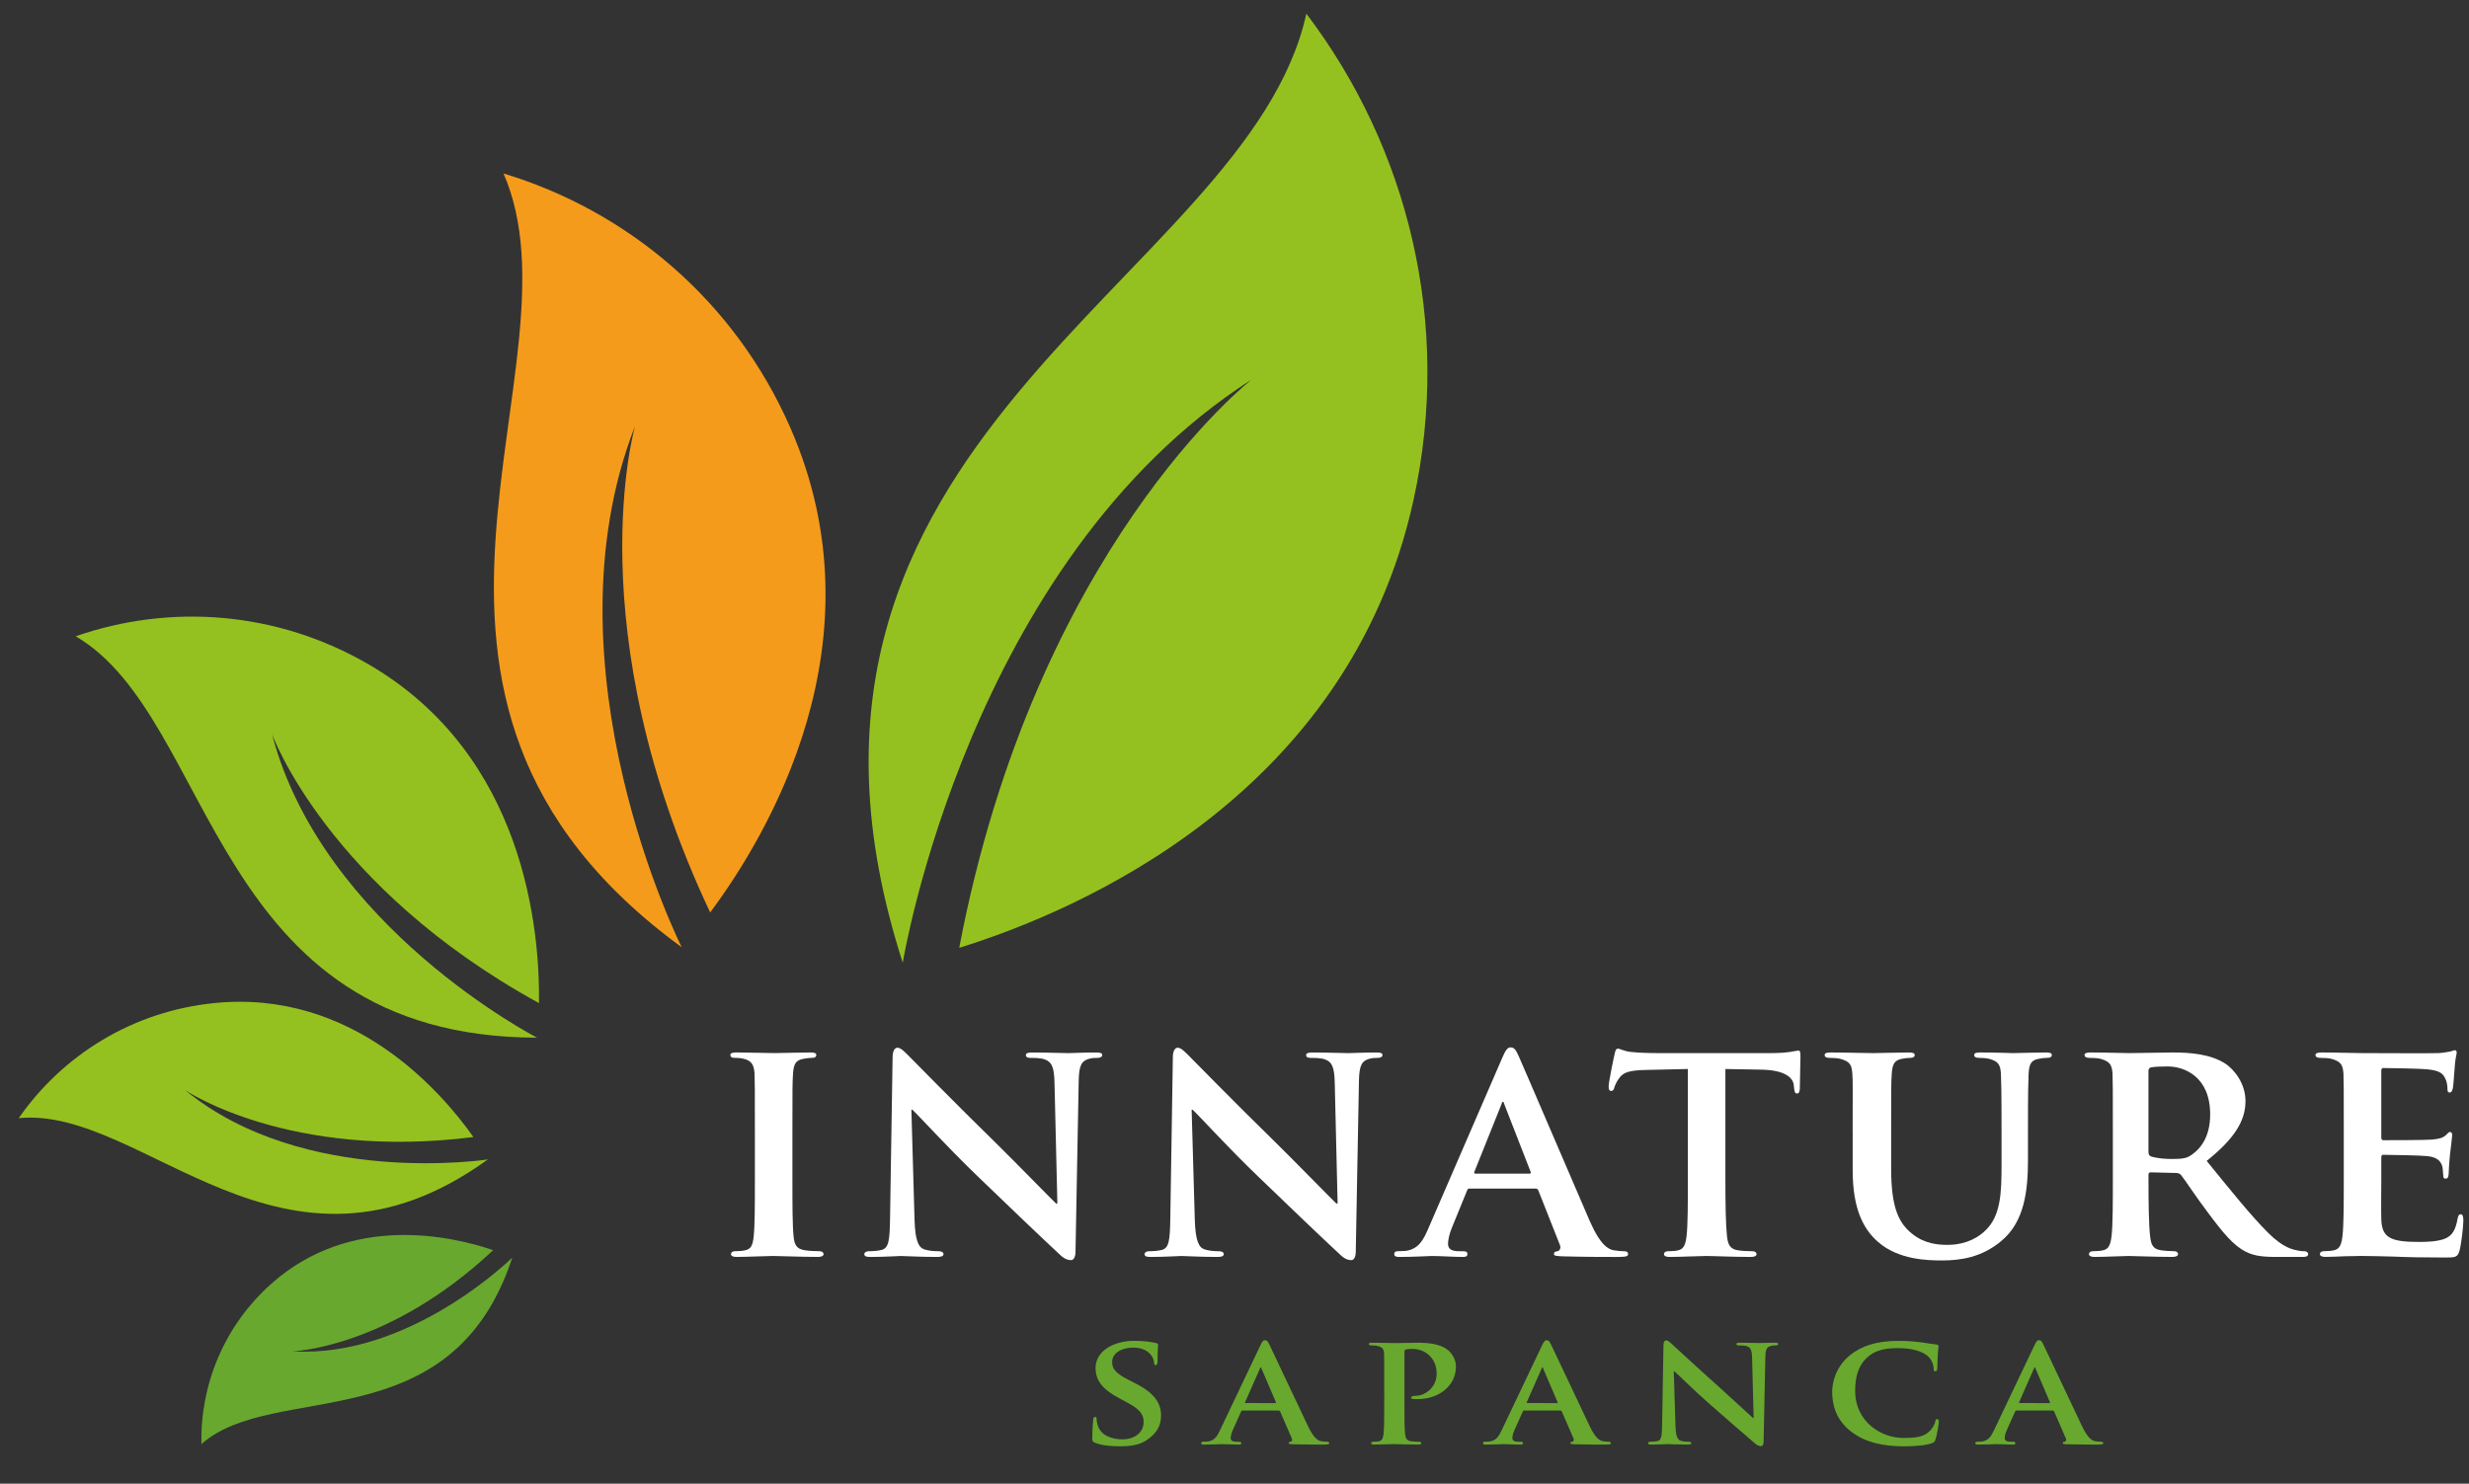 <?xml version="1.0" encoding="utf-8"?>
<!-- Generator: Adobe Illustrator 24.2.1, SVG Export Plug-In . SVG Version: 6.00 Build 0)  -->
<svg version="1.1" id="Layer_1" xmlns="http://www.w3.org/2000/svg" xmlns:xlink="http://www.w3.org/1999/xlink" x="0px" y="0px"
	 viewBox="0 0 1796.79 1080" style="enable-background:new 0 0 1796.79 1080;" xml:space="preserve">
<rect x="0" y="0" width="1796.79" height="1080" fill="#333333" stroke="none"/>
<style type="text/css">
	.st0{fill:#68A82F;}
	.st1{fill:#94C11F;}
	.st2{fill:#F59B1B;}
	.st3{fill:#FFFFFF;}
</style>
<g id="XMLID_49_">
	<g id="XMLID_50_">
		<g id="XMLID_59_">
			<path id="XMLID_60_" class="st0" d="M146.56,1051.19c-0.89-42.94,16.33-85.99,50.94-116.77c57.91-51.5,131.25-34.65,161.41-24.42
				c-75.98,71.42-146.03,73.68-146.03,73.68c86,5.04,159.95-68.28,159.95-68.28C328.84,1049.79,199.12,1004.45,146.56,1051.19z"/>
		</g>
		<g id="XMLID_57_">
			<path id="XMLID_58_" class="st1" d="M13.64,813.92c31.85-45.8,82.8-77.88,142.66-83.8c100.15-9.9,164.35,63.78,188.23,97.55
				c-134.35,17.04-209.67-34.06-209.67-34.06c86.51,70.94,220.18,50.36,220.18,50.36C206.22,951.59,104.53,804.93,13.64,813.92z"/>
		</g>
		<g id="XMLID_55_">
			<path id="XMLID_56_" class="st1" d="M55.09,463.16c68.42-23.8,146.45-18.63,213.86,20.85
				c112.79,66.05,123.99,192.47,123.3,246.18c-154.17-84.66-194.3-195.83-194.3-195.83c36.74,140.58,192.89,220.99,192.89,220.99
				C152.35,754.81,157.46,523.09,55.09,463.16z"/>
		</g>
		<g id="XMLID_53_">
			<path id="XMLID_54_" class="st2" d="M366.41,126.26c90.06,27.22,168.09,92.22,208.78,185.16
				c68.08,155.49-16.65,296.87-58.38,352.77c-97.36-206.63-54.65-354.08-54.65-354.08c-68.71,175.75,33.97,379.43,33.97,379.43
				C245.96,506.94,428.21,267.38,366.41,126.26z"/>
		</g>
		<g id="XMLID_51_">
			<path id="XMLID_52_" class="st1" d="M950.68,9.94c73.84,97.35,106.21,225.2,78.02,353.92
				c-47.16,215.34-244.11,299.2-330.63,326.09c55.44-291.42,212.87-413.74,212.87-413.74C704.58,408.41,656.98,700.8,656.98,700.8
				C533.53,317.96,907.88,205.39,950.68,9.94z"/>
		</g>
	</g>
	<g>
		<path class="st3" d="M549.35,823.05c0-29.86,0-35.42-0.23-41.67c-0.46-6.71-2.55-9.03-6.95-10.42c-2.31-0.69-4.86-0.93-7.41-0.93
			c-2.08,0-3.24-0.46-3.24-2.31c0-1.16,1.62-1.62,4.86-1.62c7.64,0,21.53,0.46,27.32,0.46c5.09,0,18.29-0.46,26.16-0.46
			c2.55,0,4.17,0.46,4.17,1.62c0,1.85-1.16,2.31-3.24,2.31c-2.08,0-3.7,0.23-6.02,0.69c-5.56,0.93-7.18,3.7-7.64,10.65
			c-0.46,6.25-0.46,11.81-0.46,41.67v34.72c0,18.98,0,34.72,0.93,43.06c0.69,5.32,2.08,8.33,8.1,9.26
			c2.78,0.46,7.41,0.69,10.42,0.69c2.31,0,3.24,1.16,3.24,2.08c0,1.39-1.62,2.08-3.94,2.08c-13.43,0-27.32-0.69-32.87-0.69
			c-4.63,0-18.52,0.69-26.62,0.69c-2.55,0-3.94-0.69-3.94-2.08c0-0.93,0.69-2.08,3.24-2.08c3.01,0,5.32-0.23,7.18-0.69
			c4.17-0.92,5.32-3.7,6.02-9.49c0.93-8.1,0.93-23.84,0.93-42.83V823.05z"/>
		<path class="st3" d="M665.56,888.1c0.46,15.28,3.01,19.91,6.95,21.3c3.47,1.16,7.41,1.39,10.65,1.39c2.31,0,3.47,0.93,3.47,2.08
			c0,1.62-1.85,2.08-4.63,2.08c-13.19,0-22.69-0.69-26.39-0.69c-1.85,0-11.57,0.69-21.99,0.69c-2.78,0-4.63-0.23-4.63-2.08
			c0-1.16,1.39-2.08,3.24-2.08c2.78,0,6.48-0.23,9.26-0.92c5.32-1.39,6.02-6.71,6.25-23.84l1.85-116.67c0-3.94,1.39-6.71,3.47-6.71
			c2.55,0,5.32,3.01,8.8,6.48c2.55,2.55,33.1,33.8,62.73,62.73c13.89,13.66,40.97,41.44,43.98,44.22h0.93l-2.08-87.5
			c-0.23-12.04-2.08-15.51-6.95-17.36c-3.01-1.16-7.87-1.16-10.65-1.16c-2.55,0-3.24-0.93-3.24-2.08c0-1.62,2.08-1.85,5.09-1.85
			c10.65,0,21.53,0.46,25.93,0.46c2.31,0,9.95-0.46,19.91-0.46c2.78,0,4.63,0.23,4.63,1.85c0,1.16-1.16,2.08-3.47,2.08
			c-2.08,0-3.7,0-6.25,0.69c-5.56,1.62-7.18,5.09-7.41,16.2l-2.31,124.08c0,4.4-1.62,6.25-3.24,6.25c-3.47,0-6.25-2.08-8.33-4.17
			c-12.73-11.81-38.2-36.11-59.49-56.72c-22.22-21.3-43.75-45.14-47.69-48.61h-0.69L665.56,888.1z"/>
		<path class="st3" d="M869.51,888.1c0.46,15.28,3.01,19.91,6.95,21.3c3.47,1.16,7.41,1.39,10.65,1.39c2.31,0,3.47,0.93,3.47,2.08
			c0,1.62-1.85,2.08-4.63,2.08c-13.19,0-22.69-0.69-26.39-0.69c-1.85,0-11.57,0.69-21.99,0.69c-2.78,0-4.63-0.23-4.63-2.08
			c0-1.16,1.39-2.08,3.24-2.08c2.78,0,6.48-0.23,9.26-0.92c5.32-1.39,6.02-6.71,6.25-23.84l1.85-116.67c0-3.94,1.39-6.71,3.47-6.71
			c2.55,0,5.32,3.01,8.8,6.48c2.55,2.55,33.1,33.8,62.73,62.73c13.89,13.66,40.97,41.44,43.98,44.22h0.92l-2.08-87.5
			c-0.23-12.04-2.08-15.51-6.94-17.36c-3.01-1.16-7.87-1.16-10.65-1.16c-2.55,0-3.24-0.93-3.24-2.08c0-1.62,2.08-1.85,5.09-1.85
			c10.65,0,21.53,0.46,25.93,0.46c2.32,0,9.96-0.46,19.91-0.46c2.78,0,4.63,0.23,4.63,1.85c0,1.16-1.16,2.08-3.47,2.08
			c-2.08,0-3.7,0-6.25,0.69c-5.56,1.62-7.18,5.09-7.41,16.2l-2.31,124.08c0,4.4-1.62,6.25-3.24,6.25c-3.47,0-6.25-2.08-8.33-4.17
			c-12.73-11.81-38.2-36.11-59.49-56.72c-22.22-21.3-43.75-45.14-47.69-48.61h-0.69L869.51,888.1z"/>
		<path class="st3" d="M1069.52,865.18c-1.16,0-1.39,0.23-1.85,1.39l-10.88,26.62c-2.08,4.86-3.01,9.72-3.01,12.04
			c0,3.47,1.85,5.56,8.1,5.56h3.01c2.55,0,3.01,0.93,3.01,2.08c0,1.62-1.16,2.08-3.24,2.08c-6.71,0-16.2-0.69-22.69-0.69
			c-2.08,0-12.96,0.69-23.61,0.69c-2.55,0-3.7-0.46-3.7-2.08c0-1.16,0.69-2.08,2.31-2.08c1.85,0,4.17-0.23,6.02-0.23
			c9.26-1.39,12.73-7.41,16.9-17.36l53.24-122.92c2.32-5.56,3.94-7.87,6.02-7.87c3.01,0,3.94,1.85,6.02,6.25
			c4.86,10.88,38.89,90.51,51.86,120.38c7.87,17.83,13.66,20.37,17.36,21.07c3.01,0.46,5.32,0.69,7.64,0.69
			c1.85,0,2.78,0.69,2.78,2.08c0,1.62-1.16,2.08-8.8,2.08c-7.18,0-21.99,0-39.12-0.46c-3.7-0.23-6.02-0.23-6.02-1.62
			c0-1.16,0.46-1.85,2.55-2.08c1.39-0.23,2.78-2.08,1.85-4.4l-15.74-39.82c-0.46-1.16-1.16-1.39-2.08-1.39H1069.52z M1113.04,854.3
			c0.92,0,1.16-0.46,0.92-1.16l-19.21-49.31c-0.23-0.69-0.46-1.85-0.93-1.85c-0.69,0-0.93,1.16-1.16,1.85l-19.68,49.08
			c-0.46,0.93,0,1.39,0.69,1.39H1113.04z"/>
		<path class="st3" d="M1228.32,778.14l-30.33,0.69c-11.81,0.23-16.67,1.62-19.68,6.02c-2.08,2.78-3.01,5.32-3.47,6.71
			c-0.46,1.62-0.93,2.55-2.32,2.55c-1.39,0-1.85-1.16-1.85-3.24c0-3.24,3.94-22.22,4.4-23.84c0.46-2.55,1.16-3.7,2.32-3.7
			c1.62,0,3.7,1.62,8.8,2.32c6.02,0.69,13.66,0.92,20.37,0.92h82.64c6.48,0,10.88-0.46,13.89-0.92c3.24-0.46,4.86-0.93,5.56-0.93
			c1.39,0,1.62,1.16,1.62,4.17c0,4.17-0.46,18.75-0.46,23.84c-0.23,2.08-0.69,3.24-1.85,3.24c-1.62,0-2.08-0.93-2.32-3.94
			l-0.23-2.08c-0.46-5.09-5.79-11.11-24.07-11.34l-25.7-0.46v79.63c0,18.06,0.23,33.57,1.16,42.13c0.69,5.56,1.85,9.26,7.87,10.19
			c2.78,0.46,7.41,0.69,10.42,0.69c2.31,0,3.24,1.16,3.24,2.08c0,1.39-1.62,2.08-3.94,2.08c-13.43,0-27.09-0.69-32.87-0.69
			c-4.63,0-18.52,0.69-26.62,0.69c-2.55,0-3.94-0.69-3.94-2.08c0-0.93,0.69-2.08,3.24-2.08c3.01,0,5.56-0.23,7.18-0.69
			c4.17-0.92,5.32-4.63,6.02-10.42c0.93-8.33,0.93-23.84,0.93-41.9V778.14z"/>
		<path class="st3" d="M1348.24,823.05c0-29.86,0.23-35.42-0.23-41.67c-0.46-6.94-2.32-8.8-8.8-10.65
			c-1.62-0.46-5.09-0.69-7.87-0.69c-2.32,0-3.47-0.69-3.47-2.08c0-1.39,1.39-1.85,4.4-1.85c10.88,0,24.54,0.46,30.56,0.46
			c5.09,0,18.75-0.46,26.16-0.46c3.01,0,4.4,0.46,4.4,1.85c0,1.39-1.16,2.08-3.24,2.08c-2.31,0-3.47,0.23-6.02,0.69
			c-5.32,0.93-6.94,3.7-7.41,10.65c-0.46,6.25-0.46,11.81-0.46,41.67v27.55c0,28.7,5.56,39.82,15.51,47.69
			c9.03,7.18,18.75,7.87,25.7,7.87c8.8,0,19.21-2.55,27.32-10.42c11.34-10.65,11.81-27.78,11.81-47.92v-24.77
			c0-29.86-0.23-35.42-0.46-41.67c-0.46-6.71-2.08-8.8-8.56-10.65c-1.62-0.46-5.09-0.69-7.41-0.69c-2.31,0-3.47-0.69-3.47-2.08
			c0-1.39,1.39-1.85,4.17-1.85c10.42,0,24.07,0.46,24.31,0.46c2.32,0,15.97-0.46,23.84-0.46c2.78,0,4.17,0.46,4.17,1.85
			c0,1.39-1.16,2.08-3.47,2.08c-2.32,0-3.47,0.23-6.02,0.69c-5.55,0.93-6.94,3.7-7.41,10.65c-0.23,6.25-0.46,11.81-0.46,41.67v21.07
			c0,21.99-2.31,45.14-19.45,59.26c-14.35,12.04-29.86,14.12-43.06,14.12c-10.65,0-31.71-0.46-46.53-13.43
			c-10.42-9.03-18.52-23.61-18.52-52.09V823.05z"/>
		<path class="st3" d="M1537.6,823.05c0-29.86,0-35.42-0.23-41.67c-0.46-6.71-2.32-8.8-8.8-10.65c-1.62-0.46-5.09-0.69-8.1-0.69
			c-2.08,0-3.47-0.69-3.47-2.08c0-1.39,1.62-1.85,4.63-1.85c10.65,0,23.61,0.46,27.78,0.46c6.95,0,25.46-0.46,31.71-0.46
			c12.96,0,27.78,1.16,38.66,8.33c5.79,3.94,14.35,13.89,14.35,27.08c0,14.59-8.33,27.55-28.24,43.52
			c18.06,22.22,32.41,40.05,44.68,52.32c11.34,11.34,18.52,12.27,21.76,12.96c2.08,0.46,3.24,0.46,4.86,0.46
			c1.62,0,2.55,1.16,2.55,2.08c0,1.62-1.39,2.08-3.94,2.08h-19.45c-11.34,0-16.9-1.16-22.22-3.94c-8.8-4.4-16.44-13.66-27.78-28.94
			c-8.1-10.65-16.67-23.84-19.21-26.85c-1.16-1.16-2.32-1.39-3.7-1.39l-18.29-0.46c-0.93,0-1.62,0.46-1.62,1.62v2.78
			c0,18.29,0.23,33.57,1.16,41.9c0.69,5.79,1.62,9.49,7.87,10.42c3.01,0.46,7.41,0.69,9.95,0.69c1.62,0,2.55,1.16,2.55,2.08
			c0,1.39-1.62,2.08-4.17,2.08c-11.81,0-28.7-0.69-31.71-0.69c-3.94,0-16.9,0.69-25,0.69c-2.55,0-3.94-0.69-3.94-2.08
			c0-0.93,0.69-2.08,3.24-2.08c3.01,0,5.33-0.23,7.18-0.69c4.17-0.92,5.32-4.63,6.02-10.42c0.93-8.33,0.93-23.84,0.93-41.9V823.05z
			 M1563.53,838.33c0,2.08,0.46,2.78,1.85,3.47c4.4,1.39,10.42,1.85,15.51,1.85c8.1,0,10.88-0.69,14.35-3.24
			c6.25-4.4,13.19-12.96,13.19-29.17c0-27.78-18.98-34.96-31.02-34.96c-5.09,0-9.95,0.23-12.04,0.69c-1.39,0.46-1.85,1.16-1.85,2.78
			V838.33z"/>
		<path class="st3" d="M1705.66,823.05c0-29.86,0-35.42-0.23-41.67c-0.46-6.71-2.32-8.8-8.8-10.65c-1.62-0.46-5.09-0.69-8.1-0.69
			c-2.08,0-3.47-0.69-3.47-2.08c0-1.39,1.62-1.85,4.63-1.85c10.65,0,23.61,0.46,29.4,0.46c6.48,0,51.62,0.23,55.56,0
			c3.7-0.23,6.95-0.92,8.56-1.16c1.16-0.23,2.32-0.93,3.24-0.93c1.16,0,1.39,0.93,1.39,1.85c0,1.39-1.16,3.7-1.62,12.73
			c-0.23,2.08-0.69,10.65-1.16,12.96c-0.23,0.92-0.69,3.24-2.32,3.24c-1.39,0-1.62-0.93-1.62-2.55c0-1.39-0.23-4.86-1.39-7.18
			c-1.62-3.47-3.24-6.25-13.43-7.18c-3.47-0.46-27.78-0.93-31.95-0.93c-0.93,0-1.39,0.69-1.39,1.85v48.61
			c0,1.16,0.23,2.08,1.39,2.08c4.63,0,31.02,0,35.65-0.46c4.86-0.46,7.64-1.16,9.72-3.01c1.62-1.39,2.31-2.55,3.24-2.55
			c0.92,0,1.62,0.93,1.62,2.08s-0.46,4.4-1.62,14.35c-0.46,3.94-0.93,11.81-0.93,13.19c0,1.62-0.23,4.4-2.08,4.4
			c-1.39,0-1.85-0.69-1.85-1.62c-0.23-2.08-0.23-4.63-0.69-7.18c-1.16-3.94-3.7-6.95-11.34-7.64c-3.7-0.46-26.85-0.93-31.95-0.93
			c-0.93,0-1.16,0.93-1.16,2.08v15.74c0,6.71-0.23,23.38,0,29.17c0.46,13.43,6.71,16.44,27.55,16.44c5.32,0,13.89-0.23,19.21-2.55
			c5.09-2.32,7.41-6.48,8.8-14.58c0.46-2.08,0.93-3.01,2.32-3.01c1.62,0,1.85,2.55,1.85,4.63c0,4.4-1.62,17.83-2.78,21.76
			c-1.39,5.09-3.24,5.09-10.88,5.09c-15.28,0-27.55-0.23-37.5-0.69c-9.95-0.23-17.59-0.46-23.61-0.46c-2.31,0-6.71,0.23-11.57,0.23
			c-4.86,0.23-9.95,0.46-14.12,0.46c-2.55,0-3.94-0.69-3.94-2.08c0-0.93,0.69-2.08,3.24-2.08c3.01,0,5.33-0.23,7.18-0.69
			c4.17-0.92,5.32-4.63,6.02-10.42c0.93-8.33,0.93-23.84,0.93-41.9V823.05z"/>
	</g>
	<g>
		<path class="st0" d="M797.04,1050.27c-1.77-0.69-2.15-1.15-2.15-3.34c0-5.3,0.51-11.41,0.63-13.03c0-1.5,0.51-2.54,1.39-2.54
			c1.01,0,1.14,0.92,1.14,1.61c0,1.27,0.38,3.34,1.01,5.07c2.41,7.26,10.77,9.68,17.74,9.68c9.63,0,15.46-5.53,15.46-12.45
			c0-4.27-1.14-8.53-11.02-13.84l-6.46-3.46c-13.18-7.03-17.48-13.6-17.48-22.25c0-11.99,12.67-19.71,28.13-19.71
			c7.22,0,12.92,0.92,15.84,1.61c1.01,0.23,1.52,0.58,1.52,1.27c0,1.27-0.38,4.04-0.38,11.76c0,2.07-0.51,3.11-1.39,3.11
			c-0.76,0-1.14-0.58-1.14-1.73c0-0.92-0.51-3.92-2.91-6.46c-1.65-1.84-5.19-4.61-12.42-4.61c-7.98,0-15.2,3.8-15.2,10.49
			c0,4.38,1.77,7.84,11.78,12.91l4.56,2.31c14.7,7.38,19.26,14.87,19.26,23.75c0,7.26-3.04,13.14-11.15,18.33
			c-5.32,3.46-12.67,4.04-18.62,4.04C808.7,1052.81,801.86,1052.23,797.04,1050.27z"/>
		<path class="st0" d="M904.23,1026.75c-0.63,0-0.76,0.12-1.01,0.69l-5.95,13.26c-1.14,2.42-1.65,4.84-1.65,6
			c0,1.73,1.01,2.77,4.43,2.77h1.65c1.39,0,1.65,0.46,1.65,1.04c0,0.81-0.63,1.04-1.77,1.04c-3.67,0-8.87-0.35-12.42-0.35
			c-1.14,0-7.1,0.35-12.92,0.35c-1.39,0-2.03-0.23-2.03-1.04c0-0.58,0.38-1.04,1.27-1.04c1.01,0,2.28-0.12,3.29-0.12
			c5.07-0.69,6.97-3.69,9.25-8.65l29.14-61.22c1.27-2.77,2.15-3.92,3.29-3.92c1.65,0,2.15,0.92,3.29,3.11
			c2.66,5.42,21.28,45.08,28.38,59.95c4.31,8.88,7.47,10.14,9.5,10.49c1.65,0.23,2.91,0.35,4.18,0.35c1.01,0,1.52,0.35,1.52,1.04
			c0,0.81-0.63,1.04-4.81,1.04c-3.93,0-12.04,0-21.41-0.23c-2.03-0.12-3.29-0.12-3.29-0.81c0-0.58,0.25-0.92,1.39-1.04
			c0.76-0.12,1.52-1.04,1.01-2.19l-8.61-19.83c-0.25-0.58-0.63-0.69-1.14-0.69H904.23z M928.05,1021.33c0.51,0,0.63-0.23,0.51-0.58
			l-10.52-24.56c-0.13-0.35-0.25-0.92-0.51-0.92c-0.38,0-0.51,0.58-0.63,0.92l-10.77,24.44c-0.25,0.46,0,0.69,0.38,0.69H928.05z"/>
		<path class="st0" d="M1007.36,1005.77c0-14.87,0-17.64-0.13-20.75c-0.25-3.34-1.27-4.38-4.81-5.3c-0.89-0.23-2.79-0.35-4.43-0.35
			c-1.14,0-1.9-0.35-1.9-1.04c0-0.69,0.89-0.92,2.53-0.92c5.83,0,12.92,0.23,16.09,0.23c4.56,0,13.43-0.23,18.5-0.23
			c13.94,0,19,4.15,20.78,5.53c2.41,2.07,5.57,6.46,5.57,11.76c0,13.83-12.16,23.75-28,23.75c-0.51,0-2.79,0-3.29-0.12
			c-0.63,0-1.39-0.35-1.39-1.04c0-0.81,1.27-1.27,3.67-1.27c6.21,0,14.95-5.88,14.95-15.91c0-3.23-0.38-9.68-6.59-14.53
			c-4.05-3.23-8.62-3.69-11.15-3.69c-1.65,0-3.8,0.12-4.81,0.46c-0.63,0.23-0.89,0.81-0.89,1.85v38.85c0,8.99,0,16.72,0.51,20.98
			c0.38,2.77,1.01,4.61,4.31,5.07c1.65,0.23,4.06,0.35,5.7,0.35c1.27,0,1.77,0.58,1.77,1.04c0,0.69-0.89,1.04-2.03,1.04
			c-7.48,0-15.33-0.35-18.25-0.35c-2.53,0-9.63,0.35-14.06,0.35c-1.39,0-2.15-0.35-2.15-1.04c0-0.46,0.38-1.04,1.77-1.04
			c1.65,0,2.91-0.12,3.93-0.35c2.28-0.46,2.91-2.3,3.29-5.19c0.51-4.15,0.51-11.87,0.51-20.87V1005.77z"/>
		<path class="st0" d="M1109.22,1026.75c-0.63,0-0.76,0.12-1.01,0.69l-5.95,13.26c-1.14,2.42-1.65,4.84-1.65,6
			c0,1.73,1.01,2.77,4.43,2.77h1.65c1.39,0,1.65,0.46,1.65,1.04c0,0.81-0.63,1.04-1.77,1.04c-3.67,0-8.87-0.35-12.42-0.35
			c-1.14,0-7.1,0.35-12.92,0.35c-1.39,0-2.03-0.23-2.03-1.04c0-0.58,0.38-1.04,1.27-1.04c1.01,0,2.28-0.12,3.29-0.12
			c5.07-0.69,6.97-3.69,9.25-8.65l29.14-61.22c1.27-2.77,2.15-3.92,3.29-3.92c1.65,0,2.15,0.92,3.29,3.11
			c2.66,5.42,21.28,45.08,28.38,59.95c4.31,8.88,7.47,10.14,9.5,10.49c1.65,0.23,2.91,0.35,4.18,0.35c1.01,0,1.52,0.35,1.52,1.04
			c0,0.81-0.63,1.04-4.81,1.04c-3.93,0-12.04,0-21.41-0.23c-2.03-0.12-3.29-0.12-3.29-0.81c0-0.58,0.25-0.92,1.39-1.04
			c0.76-0.12,1.52-1.04,1.01-2.19l-8.62-19.83c-0.25-0.58-0.63-0.69-1.14-0.69H1109.22z M1133.04,1021.33
			c0.51,0,0.63-0.23,0.51-0.58l-10.51-24.56c-0.13-0.35-0.25-0.92-0.51-0.92c-0.38,0-0.51,0.58-0.63,0.92l-10.77,24.44
			c-0.25,0.46,0,0.69,0.38,0.69H1133.04z"/>
		<path class="st0" d="M1219.32,1038.16c0.25,7.61,1.65,9.92,3.8,10.61c1.9,0.58,4.05,0.69,5.83,0.69c1.27,0,1.9,0.46,1.9,1.04
			c0,0.81-1.01,1.04-2.53,1.04c-7.22,0-12.42-0.35-14.44-0.35c-1.01,0-6.34,0.35-12.04,0.35c-1.52,0-2.53-0.12-2.53-1.04
			c0-0.58,0.76-1.04,1.77-1.04c1.52,0,3.55-0.12,5.07-0.46c2.91-0.69,3.29-3.34,3.42-11.87l1.01-58.11c0-1.96,0.76-3.34,1.9-3.34
			c1.39,0,2.91,1.5,4.81,3.23c1.39,1.27,18.12,16.83,34.33,31.24c7.6,6.8,22.42,20.64,24.07,22.02h0.51l-1.14-43.58
			c-0.13-6-1.14-7.72-3.8-8.65c-1.65-0.58-4.31-0.58-5.83-0.58c-1.39,0-1.77-0.46-1.77-1.04c0-0.81,1.14-0.92,2.79-0.92
			c5.83,0,11.78,0.23,14.19,0.23c1.27,0,5.45-0.23,10.9-0.23c1.52,0,2.54,0.12,2.54,0.92c0,0.58-0.63,1.04-1.9,1.04
			c-1.14,0-2.03,0-3.42,0.35c-3.04,0.81-3.93,2.54-4.05,8.07l-1.27,61.8c0,2.19-0.89,3.11-1.77,3.11c-1.9,0-3.42-1.04-4.56-2.07
			c-6.97-5.88-20.91-17.99-32.56-28.25c-12.16-10.61-23.94-22.48-26.1-24.21h-0.38L1219.32,1038.16z"/>
		<path class="st0" d="M1347.28,1042.2c-11.02-8.42-13.94-19.49-13.94-28.94c0-6.69,2.41-18.22,13.05-26.86
			c8.11-6.46,18.75-10.37,35.35-10.37c6.97,0,11.15,0.46,16.22,1.04c4.18,0.58,7.85,1.27,11.15,1.61c1.27,0.12,1.65,0.58,1.65,1.15
			c0,0.81-0.25,1.96-0.51,5.42c-0.25,3.23-0.25,8.65-0.38,10.61c-0.13,1.38-0.51,2.42-1.52,2.42c-0.89,0-1.14-0.81-1.14-2.08
			c-0.13-3.11-1.52-6.57-4.31-9.11c-3.8-3.34-11.28-5.77-21.54-5.77c-9.75,0-15.96,1.61-21.03,5.53
			c-8.23,6.46-10.26,15.91-10.26,25.48c0,23.29,19.76,34.36,34.71,34.36c9.88,0,15.33-0.69,19.76-5.19c1.9-1.96,3.42-4.73,3.8-6.57
			c0.25-1.5,0.51-1.96,1.39-1.96c0.76,0,1.27,0.92,1.27,1.73c0,1.15-1.27,9.68-2.41,13.03c-0.51,1.73-1.01,2.19-2.91,2.88
			c-4.43,1.61-12.92,2.19-20.14,2.19C1370.34,1052.81,1357.41,1049.93,1347.28,1042.2z"/>
		<path class="st0" d="M1467.51,1026.75c-0.63,0-0.76,0.12-1.01,0.69l-5.95,13.26c-1.14,2.42-1.65,4.84-1.65,6
			c0,1.73,1.01,2.77,4.43,2.77h1.65c1.39,0,1.65,0.46,1.65,1.04c0,0.81-0.63,1.04-1.77,1.04c-3.67,0-8.87-0.35-12.42-0.35
			c-1.14,0-7.1,0.35-12.92,0.35c-1.39,0-2.03-0.23-2.03-1.04c0-0.58,0.38-1.04,1.27-1.04c1.01,0,2.28-0.12,3.29-0.12
			c5.07-0.69,6.97-3.69,9.25-8.65l29.14-61.22c1.27-2.77,2.15-3.92,3.29-3.92c1.65,0,2.15,0.92,3.29,3.11
			c2.66,5.42,21.28,45.08,28.38,59.95c4.31,8.88,7.47,10.14,9.5,10.49c1.65,0.23,2.91,0.35,4.18,0.35c1.01,0,1.52,0.35,1.52,1.04
			c0,0.81-0.63,1.04-4.81,1.04c-3.93,0-12.04,0-21.41-0.23c-2.03-0.12-3.29-0.12-3.29-0.81c0-0.58,0.25-0.92,1.39-1.04
			c0.76-0.12,1.52-1.04,1.01-2.19l-8.62-19.83c-0.25-0.58-0.63-0.69-1.14-0.69H1467.51z M1491.33,1021.33
			c0.51,0,0.63-0.23,0.51-0.58l-10.51-24.56c-0.13-0.35-0.25-0.92-0.51-0.92c-0.38,0-0.51,0.58-0.63,0.92l-10.77,24.44
			c-0.25,0.46,0,0.69,0.38,0.69H1491.33z"/>
	</g>
</g>
</svg>

